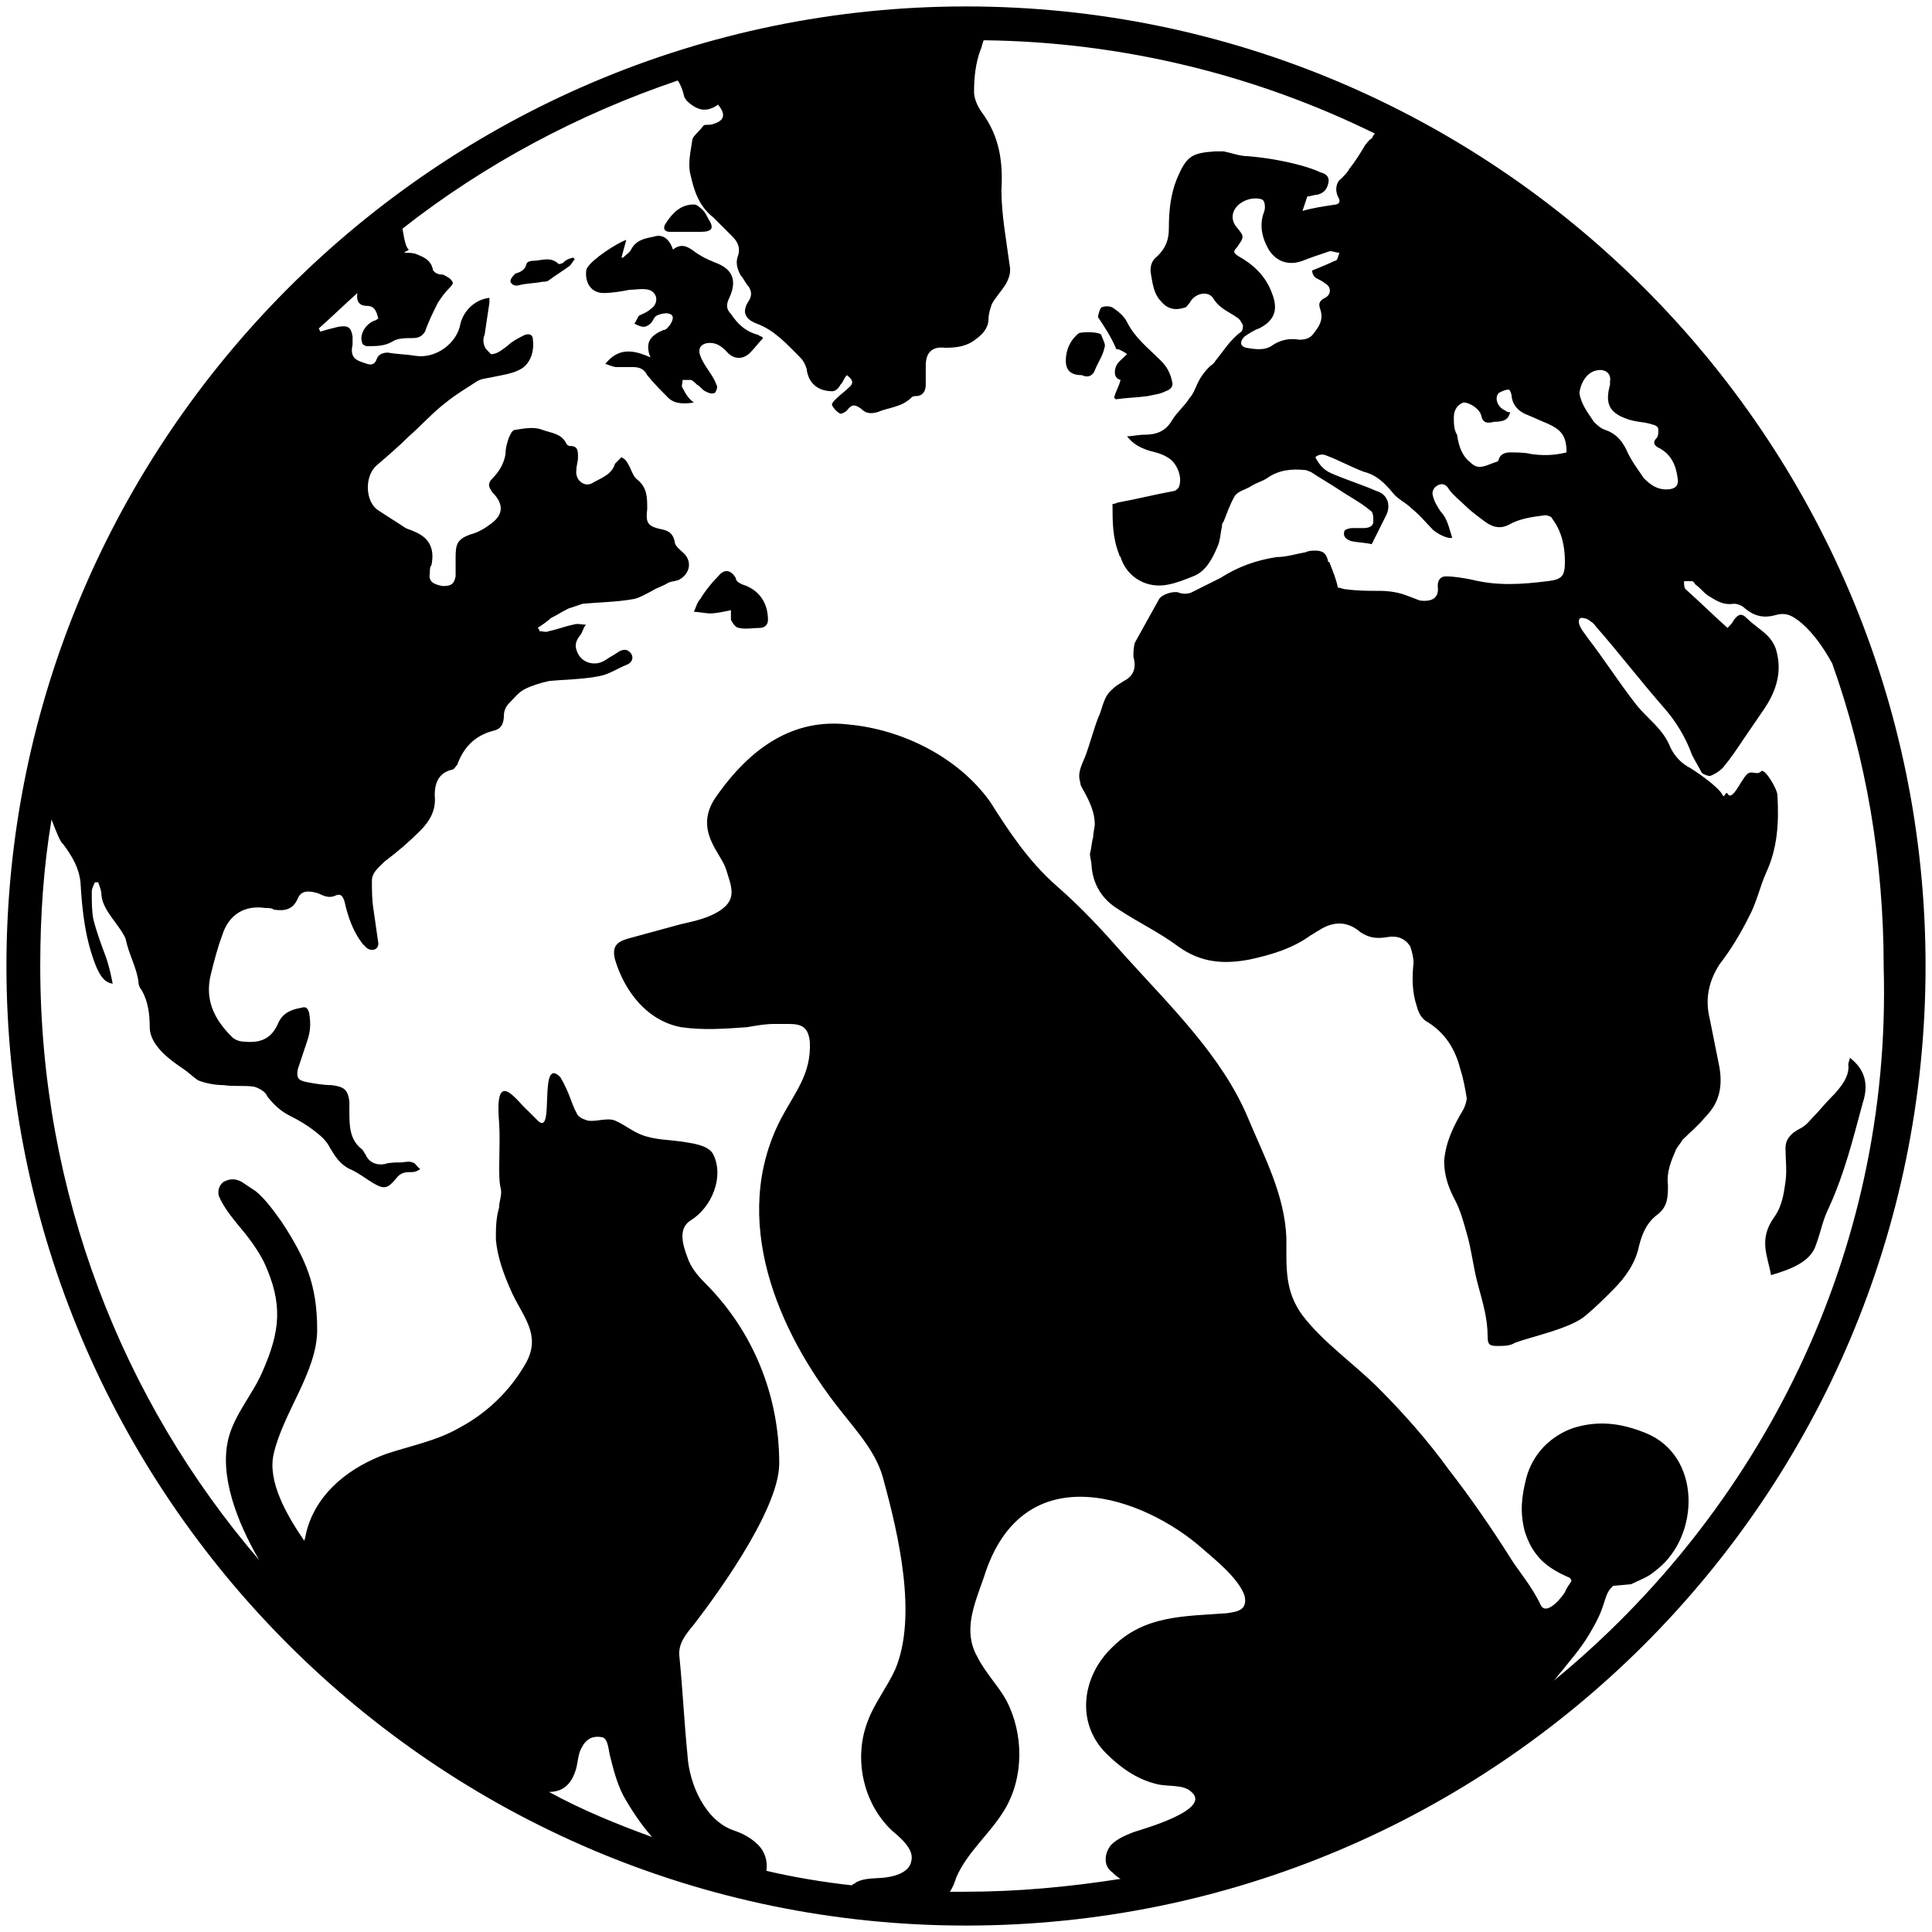 <?xml version="1.0" encoding="utf-8"?>
<!-- Generator: Adobe Illustrator 26.0.3, SVG Export Plug-In . SVG Version: 6.00 Build 0)  -->
<svg version="1.1" id="Layer_1" xmlns="http://www.w3.org/2000/svg" xmlns:xlink="http://www.w3.org/1999/xlink" x="0px" y="0px"
	 viewBox="0 0 120 120" style="enable-background:new 0 0 120 120;" xml:space="preserve">
<g>
	<g>
		<g>
			<path d="M35,16.3c-0.1,0.1-0.3,0.1-0.3,0.1c-0.5-0.5-1.1-0.2-1.6-0.2c-0.2,0-0.4,0.1-0.4,0.2c-0.1,0.4-0.4,0.5-0.7,0.6
				c-0.1,0.1-0.3,0.3-0.3,0.5c0.1,0.2,0.3,0.3,0.6,0.2c0.4-0.1,0.9-0.1,1.4-0.2c0.1,0,0.3,0,0.4-0.1c0.4-0.3,0.9-0.6,1.3-0.9
				c0.1-0.1,0.2-0.3,0.3-0.4c0,0-0.1-0.1-0.1-0.1C35.2,16.1,35.1,16.2,35,16.3z"/>
		</g>
		<g>
			<path d="M41.6,14.4c0.6,0,1.3,0,1.9,0c0.7,0,0.9-0.2,0.5-0.8c-0.1-0.2-0.2-0.4-0.3-0.5c-0.2-0.2-0.4-0.4-0.6-0.4
				c-0.8,0-1.3,0.5-1.7,1.1C41.1,14.2,41.3,14.4,41.6,14.4z"/>
		</g>
		<g>
			<path d="M114.9,65.7c0,0.1-0.1,0.3-0.1,0.4c0.1,0.7-0.4,1.4-1.1,2.1c-0.4,0.4-0.7,0.8-1.1,1.2c-0.2,0.2-0.4,0.5-0.8,0.7
				c-0.6,0.3-0.9,0.7-0.9,1.2c0,0.7,0.1,1.4,0,2.1c-0.1,0.7-0.2,1.5-0.7,2.2c-1,1.4-0.4,2.4-0.2,3.6c1.4-0.4,2.5-0.9,2.8-1.9
				c0.3-0.8,0.4-1.5,0.8-2.3c1-2.2,1.5-4.3,2.1-6.5C116.1,67.3,115.8,66.4,114.9,65.7z"/>
		</g>
		<g>
			<path d="M69.3,21.6c0,0.1,0.1,0.1,0.2,0.1c0.2,0.1,0.4,0.2,0.5,0.3c-0.3,0.3-0.6,0.5-0.7,0.8c-0.1,0.3-0.1,0.7,0.3,0.8
				c-0.1,0.4-0.3,0.7-0.4,1.1c0,0,0.1,0.1,0.1,0.1c0.7-0.1,1.3-0.1,2-0.2c0.4-0.1,0.7-0.1,1.1-0.3c0.3-0.1,0.5-0.3,0.4-0.6
				c-0.1-0.5-0.3-0.9-0.7-1.3C71.3,21.6,70.5,21,70,20c-0.2-0.4-0.6-0.7-0.9-0.9c-0.2-0.1-0.5-0.1-0.7,0c-0.1,0.1-0.2,0.5-0.2,0.6
				C68.6,20.3,69,20.9,69.3,21.6z"/>
		</g>
		<g>
			<path d="M46.1,36.3c-0.2-0.1-0.4-0.2-0.4-0.4c-0.3-0.5-0.7-0.6-1.1-0.1c-0.4,0.4-0.8,0.9-1.1,1.4c-0.2,0.2-0.3,0.6-0.4,0.8
				c0.3,0,0.7,0.1,1,0.1c0.4,0,0.8-0.1,1.3-0.2c0,0.3,0,0.5,0,0.6c0.1,0.2,0.3,0.5,0.5,0.5c0.4,0.1,0.9,0,1.3,0
				c0.3,0,0.5-0.2,0.5-0.5C47.7,37.4,47.1,36.6,46.1,36.3z"/>
		</g>
		<g>
			<path d="M68,23c0.2-0.5,0.5-0.9,0.6-1.4c0.1-0.2-0.1-0.5-0.2-0.8c-0.1-0.2-1.2-0.2-1.4-0.1c0,0,0,0,0,0c-0.5,0.4-0.8,1-0.8,1.7
				c0,0.6,0.3,0.9,1,0.9C67.6,23.5,67.9,23.3,68,23z"/>
		</g>
		<g>
			<path d="M42.4,24.1c-0.1-0.1,0-0.3,0-0.5c0.2,0,0.3,0,0.5,0c0.1,0,0.3,0.2,0.4,0.3c0.2,0.1,0.3,0.3,0.5,0.4
				c0.2,0.1,0.4,0.2,0.6,0.1c0.1-0.1,0.2-0.4,0.1-0.5c-0.1-0.3-0.3-0.6-0.5-0.9c-0.2-0.3-0.4-0.6-0.5-0.9c-0.2-0.5,0.1-0.8,0.6-0.8
				c0.4,0,0.7,0.2,1,0.5c0.4,0.5,1,0.6,1.5,0.1c0.3-0.3,0.5-0.6,0.8-0.9c0,0,0,0-0.1-0.1c-0.1,0-0.2-0.1-0.2-0.1
				c-0.8-0.2-1.3-0.7-1.7-1.3c-0.3-0.3-0.3-0.6-0.1-1c0.5-1.1,0.2-1.8-0.9-2.2c-0.5-0.2-0.9-0.4-1.3-0.7c-0.4-0.3-0.8-0.5-1.3-0.1
				c-0.2-0.6-0.6-1-1.2-0.8c-0.5,0.1-1.1,0.2-1.4,0.8c-0.1,0.2-0.3,0.3-0.5,0.5c0,0-0.1,0-0.1,0c0.1-0.4,0.2-0.7,0.3-1.1
				c-0.6,0.2-2.1,1.2-2.4,1.7c-0.1,0.1-0.1,0.3-0.1,0.4c0,0.7,0.4,1.2,1.1,1.2c0.5,0,1.1-0.1,1.6-0.2c0.4,0,0.8-0.1,1.2,0
				c0.6,0.2,0.6,0.9,0.1,1.2c-0.2,0.2-0.5,0.3-0.7,0.4c-0.1,0.1-0.2,0.4-0.3,0.5c0.2,0.1,0.4,0.2,0.6,0.2c0.1,0,0.3-0.1,0.4-0.2
				c0.2-0.2,0.2-0.4,0.4-0.5c0.2-0.1,0.6-0.2,0.8-0.1c0.3,0.1,0.2,0.4,0,0.7c-0.1,0.1-0.2,0.3-0.4,0.3c-0.7,0.3-1.2,0.7-0.8,1.7
				c-1.1-0.5-2-0.6-2.8,0.4c0.3,0.1,0.5,0.2,0.7,0.2c0.3,0,0.7,0,1,0c0.4,0,0.7,0.1,0.9,0.5c0.4,0.5,0.9,1,1.3,1.4
				c0.4,0.4,1,0.4,1.6,0.3C42.8,24.8,42.6,24.5,42.4,24.1z"/>
		</g>
		<g>
			<path d="M60,0.4C27.2,0.4,0.4,27.2,0.4,60s26.7,59.6,59.6,59.6s59.6-26.7,59.6-59.6S92.8,0.4,60,0.4z M99.2,23
				c0.5-0.1,0.9,0.2,0.8,0.7c0,0.1,0,0.1,0,0.2c-0.3,1.1-0.1,1.7,1,2.1c0.5,0.2,1,0.2,1.4,0.3c0.3,0.1,0.6,0.1,0.6,0.4
				c0,0.2,0,0.4-0.1,0.5c-0.3,0.3-0.1,0.5,0.1,0.6c0.8,0.4,1.1,1.1,1.2,1.9c0.1,0.5-0.2,0.7-0.7,0.7c-0.6,0-1-0.3-1.4-0.7
				c-0.4-0.6-0.8-1.1-1.1-1.8c-0.3-0.6-0.7-1-1.3-1.2c-0.3-0.1-0.5-0.3-0.7-0.5c-0.4-0.6-0.8-1.1-0.9-1.8
				C98.2,23.7,98.6,23.1,99.2,23z M90.3,25.9c0-0.5,0.3-0.8,0.6-0.9c0.4,0,1,0.4,1.1,0.8c0.1,0.5,0.4,0.5,0.8,0.4
				c0.7,0,0.9-0.2,1-0.6c-0.1,0-0.2,0-0.3-0.1c-0.5-0.2-0.7-0.8-0.4-1.1c0.2-0.1,0.4-0.2,0.6-0.2c0.1,0,0.2,0.3,0.2,0.5
				c0.1,0.5,0.4,0.8,0.8,1c0.5,0.2,0.9,0.4,1.4,0.6c0.9,0.4,1.2,0.8,1.2,1.8c-0.8,0.2-1.5,0.2-2.2,0.1c-0.4-0.1-0.9-0.1-1.3-0.1
				c-0.3,0-0.6,0.1-0.7,0.4c0,0.1-0.1,0.2-0.2,0.2c-0.3,0.1-0.7,0.3-1,0.3c-0.2,0-0.4-0.1-0.6-0.3c-0.5-0.4-0.7-1-0.8-1.7
				C90.3,26.7,90.3,26.3,90.3,25.9z M34.1,111.3c0.8,0,1.4-0.4,1.7-1.5c0.1-0.4,0.1-0.8,0.3-1.2c0.3-0.6,0.7-0.8,1.3-0.7
				c0.4,0.1,0.4,0.9,0.5,1.2c0.2,0.8,0.4,1.6,0.8,2.4c0.5,0.9,1.1,1.8,1.8,2.6C38.3,113.3,36.1,112.4,34.1,111.3z M76.2,100.2
				c-2.6,0.2-5.1,0.1-7.1,2.1c-1.9,1.8-2.3,4.7-0.4,6.6c0.9,0.9,1.9,1.6,3.1,1.9c0.7,0.2,1.7,0,2.2,0.5c1.3,1.1-3,2.3-3.6,2.5
				c-0.5,0.2-1,0.4-1.4,0.8c-0.4,0.5-0.5,1.3,0.1,1.7c0.1,0.1,0.3,0.3,0.5,0.4c-3.2,0.5-6.4,0.8-9.7,0.8c-0.3,0-0.6,0-0.9,0
				c0.2-0.3,0.3-0.6,0.4-0.9c0.7-1.6,2.1-2.7,3-4.2c1.2-2,1.2-4.7,0.1-6.8c-0.5-0.9-1.3-1.7-1.8-2.7c-0.9-1.6-0.2-3.2,0.4-4.9
				c2.4-7.8,10-5,13.6-1.8c0.8,0.7,2.2,1.8,2.6,2.9C77.5,100,76.9,100.1,76.2,100.2z M96.5,104.4c0.2-0.2,0.3-0.4,0.5-0.6
				c0.7-0.9,1.3-1.5,2-2.8c0.8-1.4,0.6-2,1.2-2.5c0.1,0,1-0.1,1.1-0.1c1.1-0.5,1.1-0.5,1.6-0.9c2.7-2.1,2.8-7.1-0.7-8.5
				c-1.5-0.6-2.9-0.8-4.5-0.3c-1.4,0.5-2.5,1.6-2.9,3.1c-0.3,1.2-0.4,2.1-0.1,3.3c0.5,1.6,1.4,2.3,2.8,2.9c0,0,0.1,0.1,0.1,0.2
				c-0.1,0.2-0.3,0.4-0.4,0.7c-0.4,0.6-1.2,1.4-1.5,0.8c-0.5-1.1-1.5-2.3-1.8-2.8c-1.2-1.9-2.5-3.8-3.9-5.6
				c-1.3-1.8-2.8-3.5-4.4-5.1c-1.5-1.5-3.4-2.8-4.7-4.5c-1.1-1.5-1-2.9-1-4.8c-0.1-2.7-1.4-5.1-2.4-7.5c-1.6-3.8-4.8-6.9-7.6-10
				c-1.5-1.7-2.7-3-4.3-4.4c-1.7-1.5-2.9-3.3-4.1-5.2C59.5,47,56,45.3,52.7,45c-3.4-0.4-6.1,1.4-8.3,4.6c-1.3,2,0.4,3.4,0.7,4.4
				c0.3,1,0.7,1.8-0.3,2.5c-0.7,0.5-1.6,0.7-2.5,0.9c-1.1,0.3-2.2,0.6-3.3,0.9c-0.7,0.2-1,0.5-0.8,1.3c0.6,2,2,3.8,4.1,4.2
				c1.4,0.2,2.7,0.1,4.1,0c0.6-0.1,1.1-0.2,1.7-0.2c0.3,0,0.6,0,0.9,0c0.8,0,1.2,0.2,1.3,1.1c0.1,2-0.9,3.1-1.8,4.8
				c-3.2,6.2-0.2,13.2,3.7,18.1c1.1,1.4,2.3,2.7,2.7,4.4c0.9,3.3,2.1,8.4,0.7,11.7c-0.5,1.1-1.3,2.1-1.7,3.2
				c-0.9,2.3-0.3,5.1,1.5,6.8c0.6,0.5,1.4,1.2,1.2,1.9c-0.1,0.6-0.8,0.9-1.5,1c-0.6,0.1-1.3,0-1.9,0.3c-0.1,0.1-0.2,0.1-0.3,0.2
				c-1.8-0.2-3.6-0.5-5.3-0.9c0.1-0.6-0.1-1.2-0.5-1.6c-0.4-0.4-0.9-0.7-1.5-0.9c-1.8-0.6-2.8-2.9-2.9-4.7c-0.2-2-0.3-4.1-0.5-6.1
				c-0.1-0.8,0.4-1.4,0.9-2c1-1.3,5.3-7,5.3-10c0-4.2-1.6-8.2-4.6-11.2c-0.5-0.5-0.9-1-1.1-1.6c-0.3-0.8-0.6-1.8,0.2-2.3
				c1.3-0.8,2.1-2.7,1.4-4.1c-0.3-0.6-1.4-0.7-2-0.8c-0.7-0.1-1.4-0.1-2.1-0.3c-0.8-0.2-1.3-0.7-2-1c-0.5-0.2-1.2,0.1-1.7,0
				c-0.3-0.1-0.6-0.2-0.7-0.5c-0.3-0.5-0.4-1.2-1-2.2c-1.4-1.4-0.3,3.8-1.4,2.7c-0.2-0.2-0.4-0.4-0.6-0.6c-0.7-0.6-2.1-2.8-1.8,0.7
				c0.1,1.5-0.1,3.4,0.1,4.1c0.1,0.4-0.1,0.8-0.1,1.2c-0.2,0.7-0.2,1.3-0.2,2c0.1,1.1,0.5,2.2,1,3.3c0.7,1.5,1.8,2.6,0.9,4.3
				c-1,1.8-2.5,3.2-4.2,4.1c-1.4,0.8-3,1.1-4.5,1.6c-2.2,0.8-4.2,2.3-4.9,4.6c-0.1,0.3-0.1,0.5-0.2,0.8c-1.1-1.6-2.3-3.7-1.9-5.4
				c0.6-2.6,2.7-5.1,2.7-7.7c0-2.8-0.7-4.4-2.2-6.7c-0.5-0.7-1-1.4-1.6-1.9c-0.3-0.2-0.6-0.4-0.9-0.6c-0.4-0.2-0.7-0.2-1.1,0
				c-0.3,0.2-0.4,0.6-0.3,0.9c0.3,0.7,0.8,1.3,1.2,1.8c0.6,0.7,1.2,1.5,1.6,2.3c1.2,2.6,1,4.3-0.1,6.8c-0.6,1.4-1.7,2.6-2.1,4.1
				c-0.6,2.3,0.5,5.2,1.9,7.6C7.6,87,2.5,74.1,2.5,60c0-3.1,0.2-6.1,0.7-9.1c0.3,0.8,0.6,1.5,0.7,1.5c0.6,0.8,1,1.5,1.1,2.4
				c0.1,1.8,0.3,3.6,1,5.3c0.2,0.4,0.4,0.9,1,1c-0.1-0.5-0.2-1-0.4-1.6c-0.3-0.8-0.6-1.6-0.8-2.4c-0.1-0.5-0.1-1.1-0.1-1.7
				c0-0.2,0.1-0.4,0.2-0.6c0.1,0,0.1,0,0.2,0c0.1,0.3,0.2,0.5,0.2,0.8c0.1,1,1.1,1.8,1.5,2.7C8,59.3,8.5,60.1,8.6,61
				c0,0.2,0.1,0.4,0.2,0.5c0.4,0.7,0.5,1.5,0.5,2.3c0,1.1,1.2,2,2.1,2.6c0.3,0.2,0.6,0.5,0.9,0.7c0.5,0.2,1.1,0.3,1.6,0.3
				c0.6,0.1,1.3,0,1.9,0.1c0.3,0.1,0.7,0.3,0.8,0.6c0.4,0.5,0.8,0.9,1.4,1.2c0.6,0.3,1.1,0.6,1.6,1c0.4,0.3,0.7,0.6,0.9,1
				c0.3,0.5,0.6,1,1.2,1.3c0.5,0.2,1,0.6,1.5,0.9c0.7,0.4,0.9,0.3,1.4-0.3c0.3-0.4,0.6-0.4,1-0.4c0.2,0,0.4-0.1,0.5-0.2
				c-0.2-0.1-0.3-0.4-0.5-0.4c-0.2-0.1-0.5,0-0.7,0c-0.3,0-0.7,0-1,0.1c-0.5,0.1-1-0.1-1.2-0.6c-0.1-0.1-0.1-0.2-0.2-0.3
				c-0.8-0.6-0.8-1.5-0.8-2.4c0-0.2,0-0.4,0-0.6c-0.1-0.7-0.3-0.9-1.1-1c-0.5,0-1.1-0.1-1.6-0.2c-0.5-0.1-0.6-0.3-0.5-0.8
				c0.2-0.6,0.4-1.2,0.6-1.8c0.2-0.6,0.2-1.1,0.1-1.7c-0.1-0.3-0.2-0.4-0.5-0.3c-0.6,0.1-1.1,0.3-1.4,0.9c-0.4,1-1.1,1.3-2.1,1.2
				c-0.3,0-0.6-0.1-0.8-0.3c-1.1-1.1-1.7-2.3-1.3-3.9c0.2-0.8,0.4-1.6,0.7-2.4c0.4-1.3,1.4-1.9,2.7-1.7c0.2,0,0.4,0,0.5,0.1
				c0.7,0.1,1.2,0,1.5-0.7c0.2-0.5,0.7-0.5,1.3-0.3c0.4,0.2,0.7,0.3,1.1,0.1c0.3-0.1,0.4,0.1,0.5,0.4c0.2,0.9,0.5,1.8,1.1,2.6
				c0.1,0.1,0.2,0.2,0.3,0.3c0.3,0.2,0.7,0.1,0.7-0.3c-0.1-0.7-0.2-1.4-0.3-2.1c-0.1-0.6-0.1-1.2-0.1-1.8c0-0.5,0.4-0.8,0.8-1.2
				c0.8-0.6,1.5-1.2,2.2-1.9c0.6-0.6,1-1.3,0.9-2.2c0-0.7,0.2-1.4,1.1-1.6c0.1,0,0.2-0.2,0.3-0.3c0.4-1.1,1.1-1.8,2.2-2.1
				c0.5-0.1,0.7-0.4,0.7-1c0-0.2,0.1-0.5,0.3-0.7c0.3-0.3,0.6-0.7,1-0.9c0.4-0.2,1-0.4,1.5-0.5c1-0.1,2.1-0.1,3.1-0.3
				c0.6-0.1,1.2-0.5,1.7-0.7c0.3-0.1,0.5-0.4,0.3-0.7c-0.2-0.3-0.5-0.3-0.8-0.1c-0.3,0.2-0.5,0.3-0.8,0.5c-0.6,0.4-1.4,0.2-1.7-0.4
				c-0.2-0.4-0.2-0.7,0.1-1.1c0.2-0.2,0.2-0.5,0.4-0.7c-0.3,0-0.5-0.1-0.8,0c-0.5,0.1-1,0.3-1.5,0.4c-0.2,0.1-0.4,0-0.6,0
				c0-0.1,0-0.1-0.1-0.2c0.3-0.2,0.6-0.4,0.8-0.6c0.4-0.2,0.7-0.4,1.1-0.6c0.3-0.1,0.6-0.2,0.9-0.3c1.1-0.1,2.1-0.1,3.2-0.3
				c0.4-0.1,0.7-0.3,1.1-0.5c0.3-0.2,0.7-0.3,1-0.5c0.2-0.1,0.5-0.1,0.7-0.2c0.7-0.4,0.8-1.2,0.2-1.7c-0.2-0.2-0.5-0.4-0.5-0.7
				c-0.1-0.4-0.3-0.6-0.7-0.7c-1-0.2-1.1-0.4-1-1.3c0-0.7,0-1.3-0.6-1.8c-0.3-0.2-0.4-0.7-0.6-1c-0.1-0.2-0.2-0.3-0.4-0.4
				c-0.1,0.1-0.3,0.3-0.4,0.4c-0.2,0.7-0.9,0.9-1.4,1.2c-0.5,0.3-1.1-0.2-1-0.8c0-0.3,0.1-0.5,0.1-0.8c0-0.4,0-0.7-0.5-0.7
				c-0.1,0-0.2-0.1-0.2-0.1c-0.3-0.7-1-0.7-1.5-0.9c-0.5-0.2-1.1-0.1-1.7,0c-0.2,0-0.3,0.3-0.4,0.5c-0.1,0.3-0.2,0.6-0.2,1
				c-0.1,0.6-0.4,1.1-0.8,1.5c-0.3,0.3-0.3,0.5,0,0.9c0.7,0.7,0.7,1.4-0.2,2c-0.4,0.3-0.8,0.5-1.2,0.6c-0.8,0.3-0.9,0.6-0.9,1.4
				c0,0.4,0,0.8,0,1.2c-0.1,0.5-0.3,0.6-0.8,0.6c-0.6-0.1-0.9-0.3-0.8-0.8c0-0.2,0-0.4,0.1-0.5c0.2-1-0.1-1.7-1.1-2.1
				c-0.2-0.1-0.3-0.1-0.5-0.2c-0.6-0.4-1.1-0.7-1.7-1.1c-0.8-0.5-0.9-2.1-0.1-2.8c0.7-0.6,1.4-1.2,2-1.8c0.8-0.7,1.5-1.5,2.3-2.1
				c0.6-0.5,1.3-0.9,1.9-1.3c0.3-0.2,0.7-0.2,1.1-0.3c0.5-0.1,1.1-0.2,1.5-0.4c0.7-0.3,1-1.1,0.9-1.9c0-0.3-0.2-0.4-0.5-0.3
				c-0.4,0.2-0.8,0.4-1.1,0.7c-0.3,0.2-0.6,0.5-1,0.5c-0.2-0.2-0.4-0.4-0.4-0.5c-0.1-0.2-0.1-0.5,0-0.7c0.1-0.7,0.2-1.3,0.3-2
				c0-0.1,0-0.2,0-0.3c-0.9,0.1-1.6,0.8-1.8,1.6c-0.2,1.2-1.5,2.2-2.8,2c-0.6-0.1-1.2-0.1-1.7-0.2c-0.3,0-0.6,0.1-0.7,0.4
				c-0.1,0.3-0.3,0.4-0.6,0.3c-0.6-0.2-1.1-0.3-0.9-1.2c0-0.2,0-0.3,0-0.5c-0.1-0.6-0.3-0.7-0.9-0.6c-0.4,0.1-0.8,0.2-1.1,0.3
				l-0.1-0.2c0.8-0.7,1.5-1.4,2.4-2.2c-0.1,0.6,0.2,0.8,0.6,0.8c0.5,0,0.6,0.4,0.7,0.8c-0.1,0-0.1,0.1-0.2,0.1
				c-0.6,0.2-1,0.9-0.8,1.4c0,0.1,0.2,0.2,0.3,0.2c0.6,0,1.1,0,1.6-0.3c0.3-0.2,0.8-0.2,1.2-0.2c0.4,0,0.6-0.1,0.8-0.4
				c0.2-0.6,0.5-1.2,0.8-1.8c0.2-0.3,0.4-0.6,0.7-0.9c0.1-0.1,0.3-0.3,0.2-0.4c-0.1-0.2-0.3-0.3-0.5-0.4c-0.1-0.1-0.3,0-0.4-0.1
				c-0.1,0-0.2-0.1-0.3-0.2c-0.1-0.6-0.5-0.8-1-1c-0.2-0.1-0.5-0.1-0.8-0.1c0.1-0.1,0.2-0.1,0.3-0.2c-0.2-0.1-0.3-0.7-0.4-1.3
				c5.1-4,10.9-7.1,17.1-9.2c0.2,0.3,0.3,0.6,0.4,1c0,0.1,0.1,0.1,0.1,0.2c0.7,0.7,1.3,0.8,2,0.3c0.5,0.6,0.4,1-0.3,1.2
				c-0.2,0.1-0.5,0-0.6,0.1C43.3,8.3,43,8.5,43,8.7c-0.1,0.7-0.3,1.5-0.1,2.2c0.2,0.9,0.5,1.9,1.4,2.6c0.4,0.4,0.8,0.8,1.2,1.2
				c0.4,0.4,0.5,0.8,0.3,1.3c-0.1,0.4,0,0.7,0.2,1.1c0.2,0.2,0.3,0.5,0.5,0.7c0.2,0.3,0.2,0.6,0,0.9c-0.4,0.6-0.3,1.1,0.5,1.4
				c1.1,0.4,1.9,1.3,2.7,2.1c0.2,0.2,0.3,0.4,0.4,0.7c0.1,0.9,0.7,1.4,1.6,1.4c0.2,0,0.4-0.2,0.5-0.4c0.2-0.2,0.2-0.4,0.4-0.6
				c0.4,0.3,0.4,0.5,0.2,0.7c-0.3,0.3-0.6,0.5-0.9,0.8c-0.1,0.1-0.3,0.3-0.2,0.4c0.1,0.2,0.3,0.4,0.5,0.5c0.1,0,0.3-0.1,0.4-0.2
				c0.3-0.4,0.5-0.4,0.9-0.1c0.3,0.3,0.6,0.3,1,0.2c0.7-0.3,1.5-0.3,2.1-0.9c0.1-0.1,0.2-0.1,0.3-0.1c0.4,0,0.6-0.3,0.6-0.7
				c0-0.4,0-0.8,0-1.2c0-0.8,0.4-1.2,1.2-1.1c0.8,0,1.4-0.1,2-0.6c0.4-0.3,0.7-0.7,0.7-1.2c0-0.3,0.1-0.6,0.2-0.9
				c0.2-0.4,0.6-0.8,0.9-1.3c0.2-0.4,0.3-0.7,0.2-1.2c-0.2-1.5-0.5-3.1-0.5-4.6c0.1-1.7-0.1-3.3-1.2-4.8c-0.3-0.4-0.5-0.9-0.5-1.3
				c0-0.9,0.1-1.8,0.4-2.6c0.1-0.2,0.1-0.4,0.2-0.6c8.7,0.1,17,2.2,24.3,5.8c-0.1,0.1-0.1,0.1-0.2,0.3C85,8.7,84.9,8.9,84.8,9
				c-0.3,0.5-0.6,1-1,1.5c-0.1,0.2-0.3,0.4-0.5,0.6c-0.3,0.2-0.4,0.7-0.2,1.1c0.1,0.2,0.2,0.4-0.1,0.5c-0.7,0.1-1.4,0.2-2.1,0.4
				c0.1-0.3,0.2-0.6,0.3-0.9c0.2,0,0.4-0.1,0.6-0.1c0.4-0.1,0.6-0.3,0.7-0.7c0.1-0.4-0.1-0.6-0.5-0.7c-0.4-0.2-0.8-0.3-1.1-0.4
				c-1.1-0.3-2.2-0.5-3.4-0.6c-0.5,0-1-0.2-1.5-0.3c-0.1,0-0.3,0-0.5,0c-1.5,0.1-1.8,0.3-2.4,1.7c-0.4,1-0.5,2-0.5,3.1
				c0,0.7-0.2,1.2-0.7,1.7c-0.4,0.3-0.5,0.7-0.4,1.2c0.1,0.6,0.2,1.2,0.6,1.6c0.4,0.5,0.9,0.6,1.5,0.4c0.1,0,0.2-0.2,0.3-0.3
				c0.3-0.6,1.2-0.8,1.5-0.2c0.4,0.6,1,0.8,1.4,1.1c0.2,0.1,0.3,0.3,0.4,0.5c0,0.1,0,0.3-0.1,0.4c-0.7,0.5-1.1,1.2-1.6,1.8
				c-0.1,0.2-0.3,0.3-0.4,0.4c-0.3,0.3-0.6,0.7-0.8,1.2c-0.1,0.2-0.2,0.5-0.4,0.7c-0.3,0.5-0.8,0.9-1.1,1.4c-0.4,0.7-1,0.9-1.7,0.9
				c-0.4,0-0.8,0.1-1.1,0.1c0.4,0.5,0.8,0.7,1.4,0.9c0.4,0.1,0.8,0.2,1.1,0.4c0.6,0.3,1,1.3,0.7,1.9c-0.1,0.1-0.2,0.2-0.3,0.2
				c-1.1,0.2-2.3,0.5-3.4,0.7c-0.1,0-0.2,0.1-0.4,0.1c0,1.1,0,2.1,0.4,3.1c0,0.1,0.1,0.2,0.1,0.2c0.4,1.3,1.7,2,3,1.7
				c0.5-0.1,1-0.3,1.5-0.5c0.8-0.3,1.2-1.1,1.5-1.8c0.2-0.4,0.2-0.9,0.3-1.3c0-0.1,0-0.2,0.1-0.3c0.2-0.5,0.4-1.1,0.7-1.6
				c0.2-0.3,0.7-0.4,1-0.6c0.3-0.2,0.7-0.3,1-0.5c0.7-0.5,1.5-0.6,2.4-0.5c0.1,0,0.2,0.1,0.3,0.1c0.6,0.4,1.3,0.8,1.9,1.2
				c0.6,0.4,1.2,0.7,1.8,1.2c0.2,0.1,0.2,0.4,0.2,0.7c0,0.3-0.3,0.4-0.6,0.4c-0.2,0-0.5,0-0.7,0c-0.2,0-0.5,0.1-0.5,0.2
				c-0.1,0.3,0.1,0.5,0.4,0.6c0.4,0.1,0.9,0.1,1.3,0.2c0.3-0.6,0.6-1.2,0.9-1.8c0.3-0.6,0.1-1.3-0.6-1.5c-0.9-0.4-1.9-0.7-2.8-1.1
				c-0.5-0.2-0.8-0.6-1-1c0.2-0.2,0.5-0.2,0.7-0.1c0.8,0.3,1.5,0.7,2.3,1c0.8,0.2,1.3,0.7,1.8,1.3c0.3,0.4,0.8,0.6,1.2,1
				c0.5,0.4,0.9,0.9,1.3,1.3c0.2,0.2,0.9,0.6,1.2,0.5c-0.2-0.6-0.3-1.2-0.7-1.6c-0.2-0.3-0.4-0.6-0.5-1c-0.1-0.3,0.1-0.6,0.4-0.7
				c0.3-0.1,0.5,0.1,0.6,0.3c0.3,0.4,0.7,0.7,1,1c0.3,0.3,0.7,0.6,1.1,0.9c0.5,0.4,1,0.6,1.6,0.3c0.7-0.4,1.5-0.5,2.3-0.6
				c0.1,0,0.4,0.1,0.4,0.2c0.6,0.8,0.8,1.7,0.8,2.7c0,0.9-0.2,1.1-1.1,1.2c-1.6,0.2-3.1,0.3-4.7-0.1c-0.5-0.1-1.1-0.2-1.6-0.2
				c-0.3,0-0.5,0.2-0.5,0.6c0.1,0.7-0.3,1-1.1,0.9c-0.3-0.1-0.5-0.2-0.8-0.3c-0.5-0.2-1.1-0.3-1.7-0.3c-0.7,0-1.4,0-2.1-0.1
				c-0.2,0-0.3-0.1-0.5-0.1c-0.1-0.5-0.3-1-0.5-1.5c0-0.1-0.1-0.1-0.1-0.1c-0.1-0.5-0.3-0.7-0.8-0.7c-0.2,0-0.4,0-0.6,0.1
				c-0.6,0.1-1.2,0.3-1.8,0.3c-1.3,0.2-2.4,0.6-3.5,1.3c-0.6,0.3-1.2,0.6-1.8,0.9c-0.2,0.1-0.6,0.1-0.8,0c-0.3-0.1-1,0.1-1.2,0.4
				c-0.5,0.9-1,1.8-1.5,2.7c-0.1,0.3-0.1,0.6-0.1,0.9c0.2,0.7,0,1.2-0.6,1.5c-0.3,0.2-0.5,0.3-0.7,0.5c-0.6,0.5-0.6,1.2-0.9,1.8
				c-0.3,0.8-0.5,1.6-0.8,2.4c-0.2,0.5-0.5,1-0.3,1.6c0,0.2,0.1,0.3,0.2,0.5c0.4,0.7,0.7,1.4,0.7,2.1c0,0.2-0.1,0.5-0.1,0.8
				c-0.1,0.3-0.1,0.7-0.2,1c0,0.3,0.1,0.5,0.1,0.8c0.1,1.2,0.7,2.1,1.7,2.7c1.2,0.8,2.5,1.4,3.7,2.3c1.4,1,2.8,1.1,4.4,0.8
				c1.4-0.3,2.7-0.7,3.8-1.5c0.2-0.1,0.3-0.2,0.5-0.3c0.9-0.6,1.8-0.6,2.6,0.1c0.6,0.4,1.1,0.4,1.7,0.3c0.6-0.1,1.1,0.1,1.4,0.6
				c0.1,0.3,0.2,0.7,0.2,1c-0.1,0.9-0.1,1.8,0.2,2.7c0.1,0.4,0.3,0.8,0.7,1c1.1,0.7,1.7,1.7,2,2.9c0.2,0.6,0.3,1.2,0.4,1.8
				c0,0.2-0.1,0.5-0.2,0.7c-0.6,1-1.1,2-1.2,3.2c0,0.8,0.2,1.5,0.6,2.3c0.4,0.7,0.6,1.5,0.8,2.2c0.3,1,0.4,2.1,0.7,3.2
				c0.3,1.1,0.6,2.1,0.6,3.2c0,0.5,0.1,0.6,0.6,0.6c0.4,0,0.8,0,1.1-0.2c1.1-0.4,3.5-0.9,4.4-1.7c0.6-0.5,1.1-1,1.7-1.6
				c0.8-0.8,1.4-1.7,1.6-2.7c0.2-0.8,0.5-1.5,1.2-2c0.6-0.5,0.6-1.1,0.6-1.8c-0.1-0.8,0.2-1.5,0.5-2.2c0.1-0.2,0.3-0.4,0.4-0.6
				c0.5-0.5,1-0.9,1.4-1.4c0.9-0.9,1.1-1.9,0.9-3.1c-0.2-1-0.4-2-0.6-3c-0.3-1.2-0.1-2.3,0.6-3.4c0.7-0.9,1.3-1.9,1.8-2.9
				c0.5-0.9,0.7-1.9,1.1-2.8c0.7-1.5,0.8-3.1,0.7-4.8c0-0.4-0.8-1.7-1-1.5c-0.3,0.3-0.6-0.1-0.9,0.2c-0.4,0.4-0.9,1.7-1.2,1.2
				c-0.1-0.2-0.2,0.3-0.3,0.1c-0.2-0.5-1.8-1.6-2.2-1.8c-0.5-0.3-0.9-0.8-1.1-1.3c-0.3-0.7-0.8-1.2-1.3-1.7c-0.3-0.3-0.6-0.6-0.9-1
				c-1-1.3-1.9-2.7-2.9-4c-0.2-0.3-0.4-0.5-0.5-0.8c-0.1-0.3,0-0.5,0.3-0.4c0.1,0,0.3,0.1,0.4,0.2c0.2,0.1,0.3,0.3,0.4,0.4
				c1.4,1.6,2.7,3.3,4.1,4.9c0.8,0.9,1.4,1.9,1.8,3c0.2,0.4,0.4,0.7,0.6,1.1c0.1,0.1,0.4,0.2,0.5,0.2c0.3-0.1,0.6-0.3,0.8-0.5
				c0.5-0.6,0.9-1.2,1.3-1.8c0.4-0.6,0.9-1.3,1.3-1.9c0.8-1.2,1.1-2.4,0.7-3.7c-0.1-0.3-0.3-0.6-0.5-0.8c-0.4-0.4-0.9-0.7-1.3-1.1
				c-0.3-0.3-0.5-0.3-0.8,0.1c-0.1,0.2-0.2,0.3-0.4,0.5c0,0,0,0,0,0c-0.9-0.8-1.7-1.6-2.6-2.4c-0.1-0.1-0.1-0.3-0.1-0.5
				c0.2,0,0.4,0,0.5,0c0.1,0,0.2,0.2,0.2,0.2c0.3,0.2,0.5,0.5,0.8,0.7c0.5,0.3,0.9,0.6,1.6,0.5c0.2,0,0.5,0.1,0.7,0.3
				c0.6,0.5,1.2,0.6,1.9,0.4c0.7-0.2,1.1,0.1,1.6,0.5c0.8,0.7,1.4,1.6,1.9,2.5c2.1,5.9,3.2,12.2,3.2,18.9
				C117.5,77.9,109.3,93.9,96.5,104.4z M81.8,17.3c0.2,0.1,0.4,0.2,0.5,0.3c0.4,0.2,0.4,0.7,0,0.9c-0.4,0.2-0.4,0.4-0.3,0.7
				c0.2,0.6,0,1-0.4,1.5c-0.2,0.3-0.5,0.4-0.9,0.4c-0.6-0.1-1.1,0-1.6,0.3c-0.5,0.4-1.1,0.3-1.7,0.2c-0.4-0.1-0.4-0.4-0.1-0.7
				c0.3-0.2,0.6-0.4,0.9-0.5c1-0.5,1.2-1.2,0.8-2.2c-0.4-1.1-1.2-1.8-2.1-2.3c-0.3-0.2-0.3-0.3-0.1-0.5c0.5-0.7,0.5-0.7,0-1.3
				c-0.5-0.6-0.2-1.4,0.7-1.7c0.3-0.1,0.7-0.1,0.9,0c0.2,0.1,0.2,0.6,0.1,0.8c-0.3,0.8-0.1,1.6,0.3,2.3c0.5,0.8,1.3,1,2.1,0.7
				c0.5-0.2,1.1-0.4,1.7-0.6c0.2,0,0.4,0.1,0.6,0.1c-0.1,0.2-0.1,0.5-0.3,0.5c-0.4,0.2-0.9,0.4-1.4,0.6C81.5,17,81.6,17.2,81.8,17.3
				z"/>
		</g>
	</g>
</g>
</svg>
